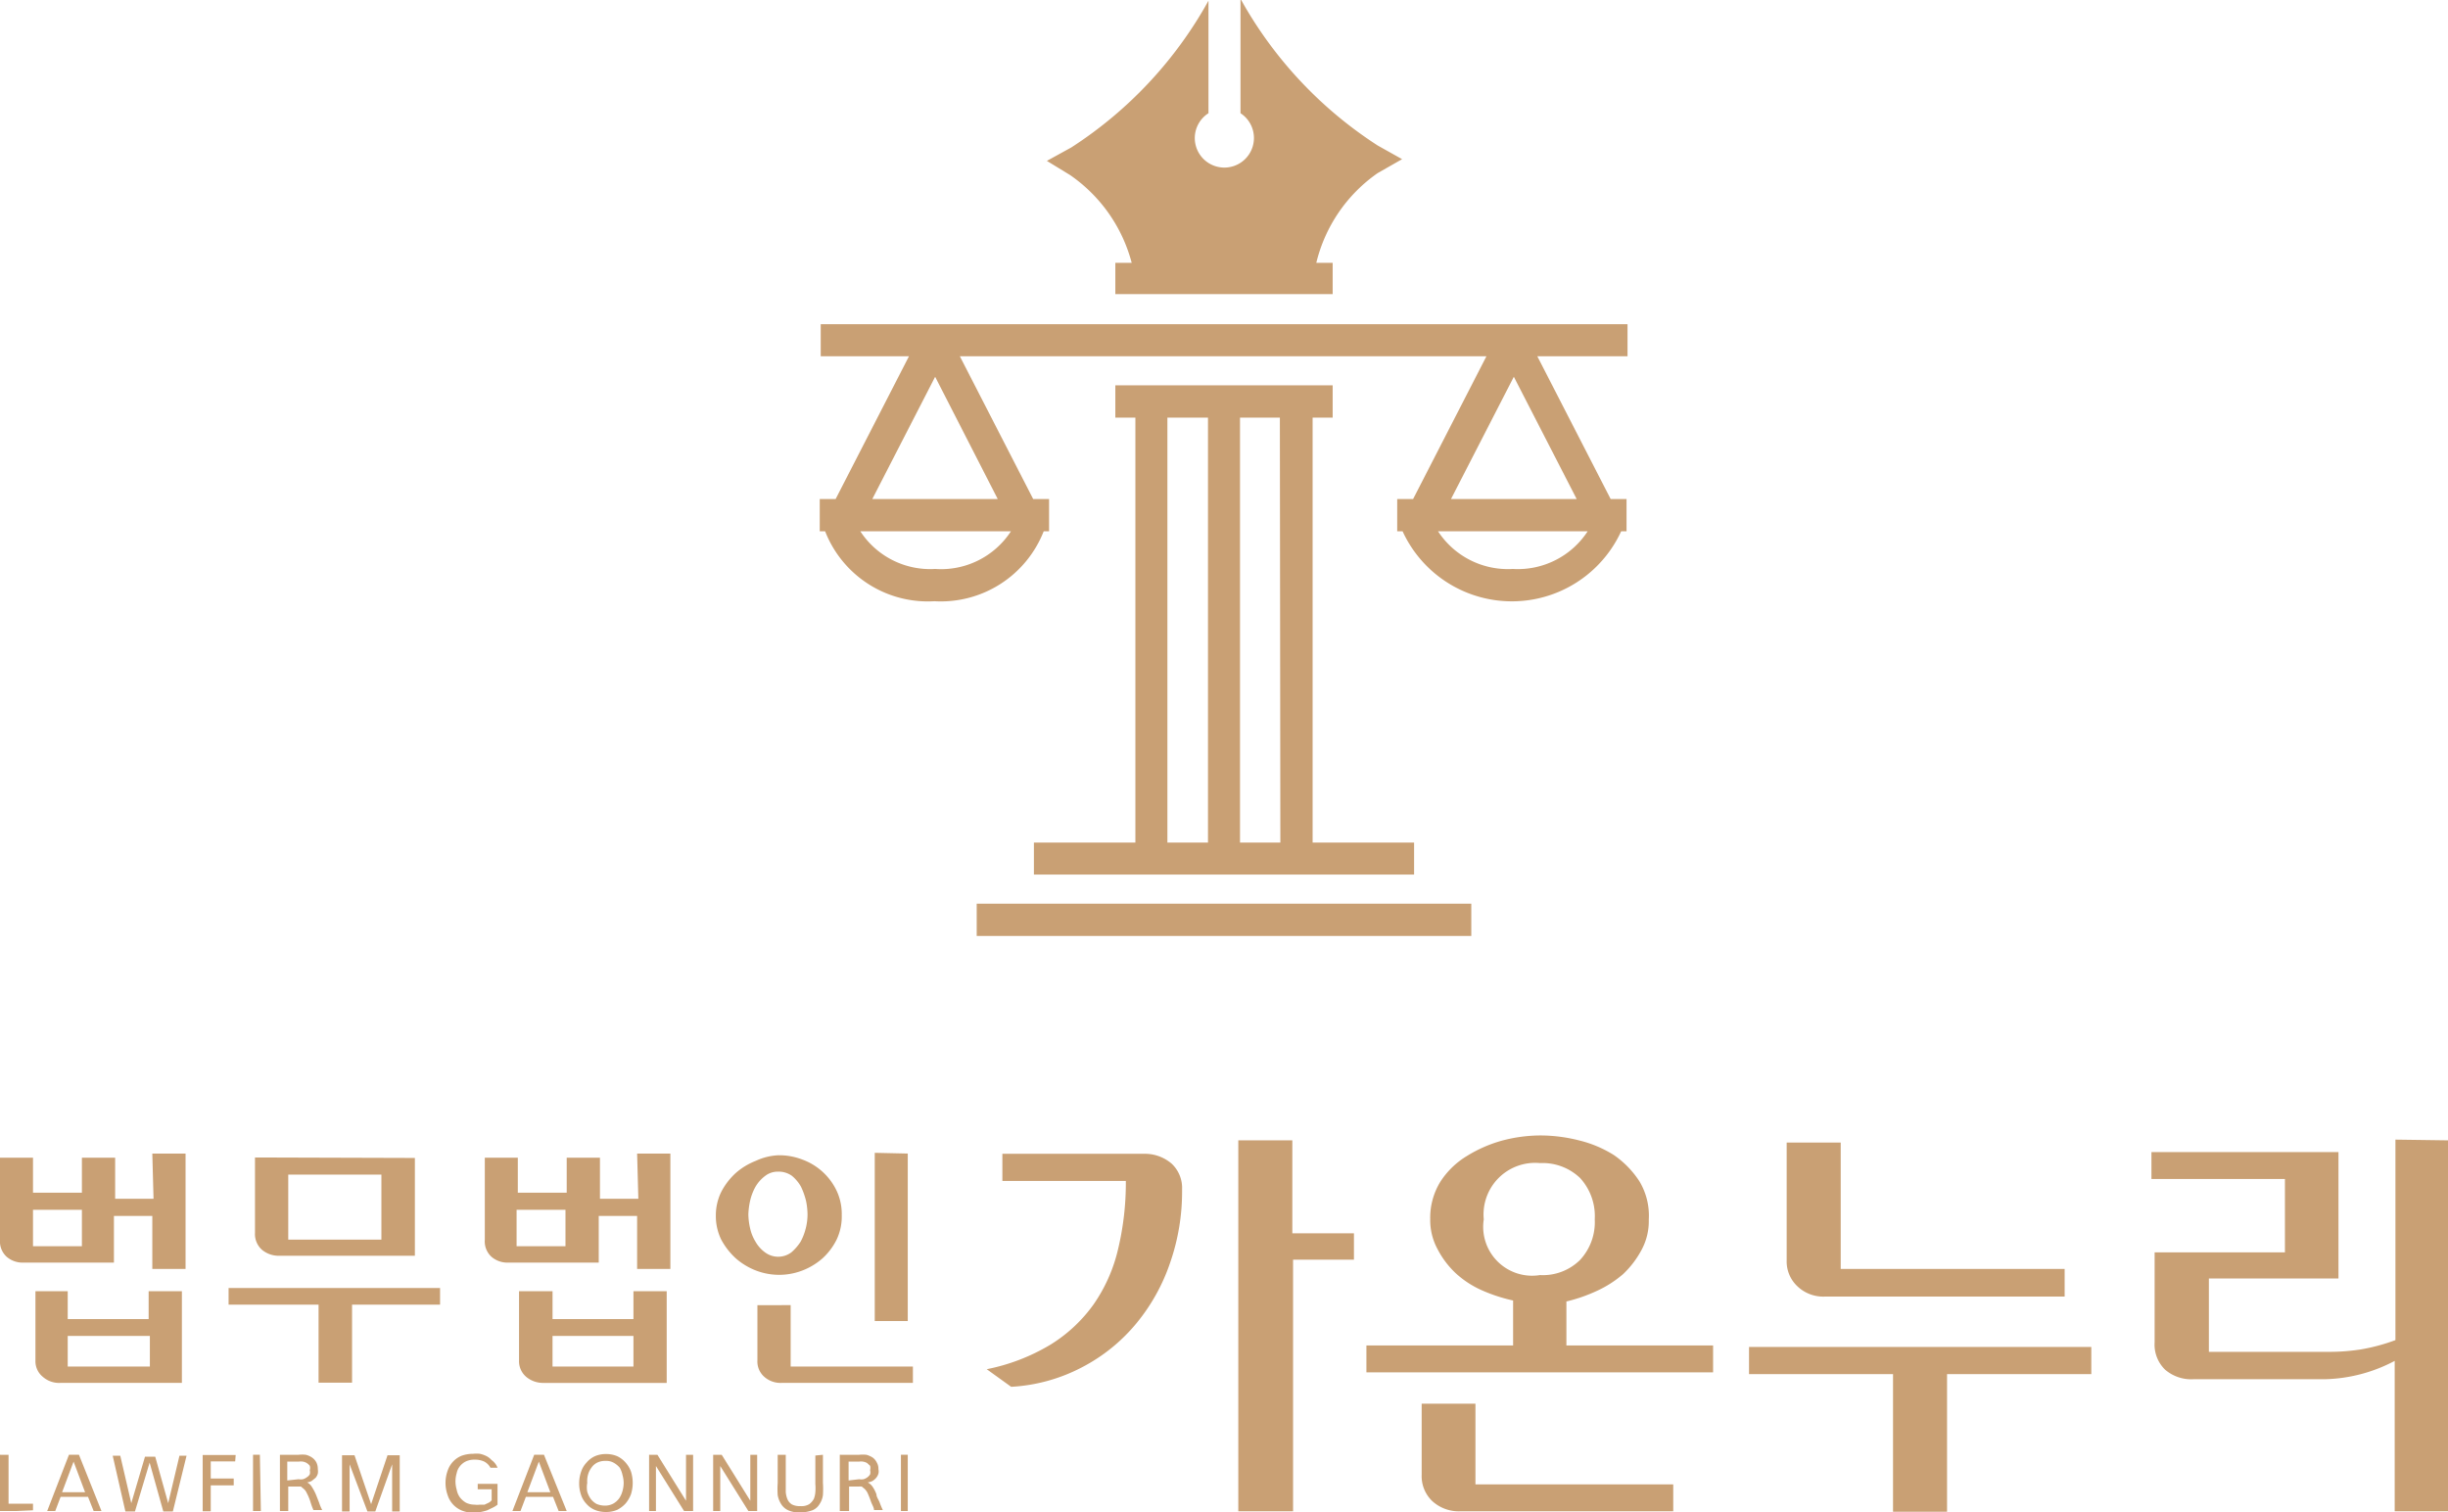 <svg id="레이어_1" data-name="레이어 1" xmlns="http://www.w3.org/2000/svg" viewBox="0 0 100.13 61.86"><defs><style>.cls-1{fill:#c9a074;}</style></defs><path class="cls-1" d="M55,120.62a8.84,8.84,0,0,1-.49,3,7.84,7.84,0,0,1-1.4,2.5,7.16,7.16,0,0,1-2.2,1.77,7.06,7.06,0,0,1-2.9.8l-1-.72a8.14,8.14,0,0,0,2.6-1,6.09,6.09,0,0,0,1.77-1.65,6.54,6.54,0,0,0,1-2.25,11.64,11.64,0,0,0,.32-2.8H47.65v-1.11h5.81a1.68,1.68,0,0,1,1.11.4A1.36,1.36,0,0,1,55,120.62Zm2.3,13.16c0-1.28,0-2.55,0-3.8v-7.57c0-1.24,0-2.51,0-3.8h2.21v3.8h2.52v1.08H59.54l0,6.94v2.35c0,.32,0,.66,0,1Z" transform="translate(-6.65 -71.97)"/><path class="cls-1" d="M74.09,121.85a2.48,2.48,0,0,1-.29,1.23,3.84,3.84,0,0,1-.76,1,4.54,4.54,0,0,1-1.08.69,6.52,6.52,0,0,1-1.24.43V127h6v1.1H62.54V127h6v-1.84a6.62,6.62,0,0,1-1.26-.41,3.93,3.93,0,0,1-1.07-.69,3.64,3.64,0,0,1-.76-1,2.49,2.49,0,0,1-.3-1.23,2.81,2.81,0,0,1,.41-1.52,3.35,3.35,0,0,1,1.09-1.06,5.52,5.52,0,0,1,1.44-.63,6.13,6.13,0,0,1,1.58-.21,6.42,6.42,0,0,1,1.56.2,4.81,4.81,0,0,1,1.43.6,3.85,3.85,0,0,1,1.05,1.08A2.73,2.73,0,0,1,74.09,121.85Zm1,11.93H66.41a1.61,1.61,0,0,1-1.17-.41,1.41,1.41,0,0,1-.44-1.08v-2.91H67v3.3h8.09Zm-3.21-11.94a2.31,2.31,0,0,0-.6-1.69,2.22,2.22,0,0,0-1.64-.61,2.11,2.11,0,0,0-2.3,2.3,2,2,0,0,0,2.3,2.28,2.16,2.16,0,0,0,1.64-.62A2.27,2.27,0,0,0,71.88,121.84Z" transform="translate(-6.65 -71.97)"/><path class="cls-1" d="M78.19,127.06h14v1.11H86.29v5.63H84.08v-5.63H78.19Zm3.75-3.19H91.1V125H81.28a1.53,1.53,0,0,1-1.11-.42,1.39,1.39,0,0,1-.44-1.06v-4.82h2.21Z" transform="translate(-6.65 -71.97)"/><path class="cls-1" d="M106.78,118.61v15.17H104.6v-6.15a6.4,6.4,0,0,1-2.87.75H96.37a1.64,1.64,0,0,1-1.16-.39,1.43,1.43,0,0,1-.43-1.12v-3.68h5.33v-3H94.65v-1.1h7.65v5.17H97v3h4.92a8.41,8.41,0,0,0,1.3-.1,7.79,7.79,0,0,0,1.41-.38v-8.2Z" transform="translate(-6.65 -71.97)"/><path class="cls-1" d="M7.32,133.77H6.65v-2.3H7v2H8v.27Z" transform="translate(-6.65 -71.97)"/><path class="cls-1" d="M10.25,133.19H9.13l-.22.58H8.58l.89-2.3h.41l.92,2.3h-.32ZM9.19,133h.94l-.47-1.25Z" transform="translate(-6.65 -71.97)"/><path class="cls-1" d="M11.26,131.51h.31l.45,1.94.56-1.9H13l.53,1.9.46-1.94h.29l-.56,2.28h-.39l-.56-2-.3,1q-.15.48-.3,1h-.39Z" transform="translate(-6.65 -71.97)"/><path class="cls-1" d="M16.27,131.74h-1v.7h.94v.28h-.94v1.06h-.33v-2.3h1.35Z" transform="translate(-6.65 -71.97)"/><path class="cls-1" d="M17.32,133.77H17v-2.3h.28Z" transform="translate(-6.65 -71.97)"/><path class="cls-1" d="M18.86,131.47a1.36,1.36,0,0,1,.3,0,.82.82,0,0,1,.25.11.58.58,0,0,1,.18.2.61.61,0,0,1,.06.28.57.57,0,0,1,0,.18.46.46,0,0,1-.09.17l-.16.13a.53.53,0,0,1-.19.06.46.46,0,0,1,.2.19,2.11,2.11,0,0,1,.16.3l.13.33a1.81,1.81,0,0,0,.13.31h-.36a3,3,0,0,1-.13-.36,2.17,2.17,0,0,0-.15-.35.45.45,0,0,0-.11-.15l-.12-.1-.13,0h-.39v1H18.1v-1.15c0-.19,0-.38,0-.57v-.58Zm0,1a.57.57,0,0,0,.18,0,.48.48,0,0,0,.16-.08.34.34,0,0,0,.12-.12.33.33,0,0,0,0-.17.27.27,0,0,0,0-.18.43.43,0,0,0-.12-.11.44.44,0,0,0-.16-.06.52.52,0,0,0-.17,0H18.4v.77Z" transform="translate(-6.65 -71.97)"/><path class="cls-1" d="M23,131.49v2.3h-.31v-1.93L22,133.79h-.32l-.73-1.93v1.93h-.31v-2.3h.51l.68,2,.67-2Z" transform="translate(-6.65 -71.97)"/><path class="cls-1" d="M27,132.66v.85a1,1,0,0,1-.19.12l-.23.11a1.91,1.91,0,0,1-.55.1,1.26,1.26,0,0,1-.49-.09,1,1,0,0,1-.36-.25,1,1,0,0,1-.22-.38,1.48,1.48,0,0,1,0-1,1,1,0,0,1,.57-.61,1.4,1.4,0,0,1,.47-.08,1.27,1.27,0,0,1,.28,0,1.14,1.14,0,0,1,.26.09.72.72,0,0,1,.22.17A.65.65,0,0,1,27,132l-.15,0-.14,0a.6.6,0,0,0-.25-.25.87.87,0,0,0-.39-.08.8.8,0,0,0-.36.07.69.69,0,0,0-.25.2.66.66,0,0,0-.13.28,1.26,1.26,0,0,0-.05.33,1.29,1.29,0,0,0,.05.35.79.79,0,0,0,.13.31.88.88,0,0,0,.25.22.8.8,0,0,0,.36.08.68.68,0,0,0,.2,0l.2,0,.17-.08a.4.4,0,0,0,.12-.1v-.45h-.57v-.22Z" transform="translate(-6.65 -71.97)"/><path class="cls-1" d="M29.27,133.19H28.16l-.22.58h-.33l.89-2.3h.4l.93,2.3H29.5ZM28.22,133h.94l-.47-1.25Z" transform="translate(-6.65 -71.97)"/><path class="cls-1" d="M30.34,132.62a1.44,1.44,0,0,1,.08-.46,1,1,0,0,1,.22-.37,1,1,0,0,1,.34-.26,1.11,1.11,0,0,1,.46-.09,1.14,1.14,0,0,1,.46.09,1.06,1.06,0,0,1,.34.26,1.14,1.14,0,0,1,.22.37,1.55,1.55,0,0,1,0,.92,1.3,1.3,0,0,1-.22.38,1.23,1.23,0,0,1-.34.26,1.14,1.14,0,0,1-.46.09,1.16,1.16,0,0,1-.47-.09.94.94,0,0,1-.34-.25,1,1,0,0,1-.22-.38A1.41,1.41,0,0,1,30.34,132.62Zm.33,0a1,1,0,0,0,0,.36,1,1,0,0,0,.14.29.79.79,0,0,0,.24.21.89.89,0,0,0,.34.07.74.74,0,0,0,.34-.08.79.79,0,0,0,.24-.21,1,1,0,0,0,.14-.3,1.27,1.27,0,0,0,.05-.34,1.26,1.26,0,0,0-.05-.33A1,1,0,0,0,32,132a.91.91,0,0,0-.24-.2.63.63,0,0,0-.34-.08.74.74,0,0,0-.34.07.61.61,0,0,0-.24.21.87.87,0,0,0-.14.29A1,1,0,0,0,30.67,132.62Z" transform="translate(-6.65 -71.97)"/><path class="cls-1" d="M33.54,131.47l1.17,1.88v-1.88H35v2.3h-.37l-1.15-1.84v1.84H33.2v-2.3Z" transform="translate(-6.65 -71.97)"/><path class="cls-1" d="M36.17,131.47l1.17,1.88v-1.88h.28v2.3h-.36l-1.15-1.84v1.84h-.29v-2.3Z" transform="translate(-6.65 -71.97)"/><path class="cls-1" d="M40.31,131.47v1.14a3.89,3.89,0,0,1,0,.51.87.87,0,0,1-.14.37.6.6,0,0,1-.29.25,1.54,1.54,0,0,1-.5.09,1.13,1.13,0,0,1-.49-.09.67.67,0,0,1-.28-.24,1,1,0,0,1-.15-.38,3.63,3.63,0,0,1,0-.5v-1.15h.33v1.18c0,.12,0,.23,0,.34a.94.94,0,0,0,.07.3.46.46,0,0,0,.18.21.72.72,0,0,0,.36.07.61.61,0,0,0,.35-.08.67.67,0,0,0,.19-.22A.94.94,0,0,0,40,133a1.87,1.87,0,0,0,0-.33v-1.17Z" transform="translate(-6.65 -71.97)"/><path class="cls-1" d="M41.79,131.47a1.54,1.54,0,0,1,.3,0,1,1,0,0,1,.25.11.55.55,0,0,1,.17.2.51.51,0,0,1,.07.28.39.39,0,0,1,0,.18.46.46,0,0,1-.09.17.64.64,0,0,1-.15.13.59.59,0,0,1-.2.06.54.54,0,0,1,.21.19,1.4,1.4,0,0,1,.15.3c0,.11.09.22.13.33a3.24,3.24,0,0,0,.13.31h-.36c0-.11-.09-.23-.13-.36a3.65,3.65,0,0,0-.14-.35.65.65,0,0,0-.11-.15l-.12-.1a.7.7,0,0,0-.14,0h-.38v1H41v-2.3Zm0,1a.57.57,0,0,0,.18,0,.48.48,0,0,0,.16-.08.43.43,0,0,0,.11-.12.34.34,0,0,0,0-.17.35.35,0,0,0,0-.18l-.12-.11a.49.49,0,0,0-.17-.06.47.47,0,0,0-.16,0h-.43v.77Z" transform="translate(-6.65 -71.97)"/><path class="cls-1" d="M43.78,133.77H43.5v-2.3h.28Z" transform="translate(-6.65 -71.97)"/><path class="cls-1" d="M12.88,119.15h1.36v4.72H12.88V121.7H11.31v1.91H7.62a1,1,0,0,1-.7-.24.85.85,0,0,1-.27-.69v-3.36H8v1.43H10v-1.43h1.36V121h1.57ZM10,122.94v-1.49H8v1.49Zm-.89,5.59a1,1,0,0,1-.71-.25.82.82,0,0,1-.3-.67v-2.83H9.42v1.14h3.31v-1.14h1.36v3.75Zm3.67-.67v-1.25H9.42v1.25Z" transform="translate(-6.65 -71.97)"/><path class="cls-1" d="M16,125.33v-.68h8.65v.68H21.05v3.19H19.68v-3.19Zm7.62-6v4H18.08a1.07,1.07,0,0,1-.71-.24.86.86,0,0,1-.29-.7v-3.08Zm-1.37,3.34v-2.66H18.44v2.66Z" transform="translate(-6.65 -71.97)"/><path class="cls-1" d="M32.71,119.15h1.36v4.72H32.71V121.7H31.14v1.91H27.45a1,1,0,0,1-.7-.24.85.85,0,0,1-.27-.69v-3.36h1.35v1.43h2v-1.43h1.36V121h1.57Zm-2.93,3.79v-1.49h-2v1.49Zm-.89,5.59a1.07,1.07,0,0,1-.72-.25.84.84,0,0,1-.29-.67v-2.83h1.37v1.14h3.31v-1.14h1.36v3.75Zm3.67-.67v-1.25H29.25v1.25Z" transform="translate(-6.65 -71.97)"/><path class="cls-1" d="M38.48,119.22a2.64,2.64,0,0,1,1,.18,2.5,2.5,0,0,1,1.39,1.27,2.24,2.24,0,0,1,.21,1,2.19,2.19,0,0,1-.21,1,2.61,2.61,0,0,1-.57.76,2.74,2.74,0,0,1-.82.5,2.65,2.65,0,0,1-1.92,0,2.74,2.74,0,0,1-.82-.5,2.88,2.88,0,0,1-.59-.76,2.2,2.2,0,0,1-.22-1,2.17,2.17,0,0,1,.22-.95,2.77,2.77,0,0,1,.59-.77,2.74,2.74,0,0,1,.82-.5A2.45,2.45,0,0,1,38.48,119.22Zm0,.67a.84.84,0,0,0-.54.18,1.49,1.49,0,0,0-.39.44,2.16,2.16,0,0,0-.22.58,3,3,0,0,0-.07.55,2.77,2.77,0,0,0,.07.56,1.76,1.76,0,0,0,.22.55,1.38,1.38,0,0,0,.39.44.9.9,0,0,0,1.08,0,2,2,0,0,0,.38-.44,2.41,2.41,0,0,0,.21-.55,2.32,2.32,0,0,0,.07-.56,2.88,2.88,0,0,0-.06-.55,3,3,0,0,0-.21-.59,1.58,1.58,0,0,0-.37-.44A.93.93,0,0,0,38.48,119.89Zm.51,5.46v2.51h5v.67H38.61a1,1,0,0,1-.7-.25.83.83,0,0,1-.28-.67v-2.26Zm4.79-6.2V126H42.43v-6.88Z" transform="translate(-6.65 -71.97)"/><path class="cls-1" d="M73.22,86.54V85.23h-33v1.31h3.61l-3,5.84h-.65V93.7h.22a4.51,4.51,0,0,0,4.47,2.86,4.52,4.52,0,0,0,4.47-2.86h.22V92.38h-.65l-3-5.84H67.45l-3,5.84h-.65V93.7h.22a4.92,4.92,0,0,0,8.94,0h.22V92.38h-.65l-3-5.84ZM44.9,95.24a3.41,3.41,0,0,1-3.06-1.54H48A3.41,3.41,0,0,1,44.9,95.24Zm-2.57-2.86,2.57-5,2.56,5Zm26.2,2.86a3.41,3.41,0,0,1-3.06-1.54h6.12A3.41,3.41,0,0,1,68.53,95.24ZM66,92.38l2.57-5,2.57,5Z" transform="translate(-6.65 -71.97)"/><path class="cls-1" d="M48.94,106.43v1.31H64.49v-1.31H60.34V89.05h.82V87.73H52.27v1.32h.82v17.38Zm10.08,0H57.37V89.05H59ZM54.4,89.05h1.66v17.38H54.4Z" transform="translate(-6.65 -71.97)"/><rect class="cls-1" x="39.95" y="36.96" width="20.23" height="1.32"/><path class="cls-1" d="M52.94,82.72h-.67V84h8.89V82.72h-.67A6.27,6.27,0,0,1,63,79.05l1-.57-1-.56a16.85,16.85,0,0,1-5.61-6v4.68a1.21,1.21,0,1,1-1.87,1,1.21,1.21,0,0,1,.56-1V72a16.85,16.85,0,0,1-5.61,6l-1,.55.95.58A6.31,6.31,0,0,1,52.94,82.72Z" transform="translate(-6.65 -71.97)"/></svg>
